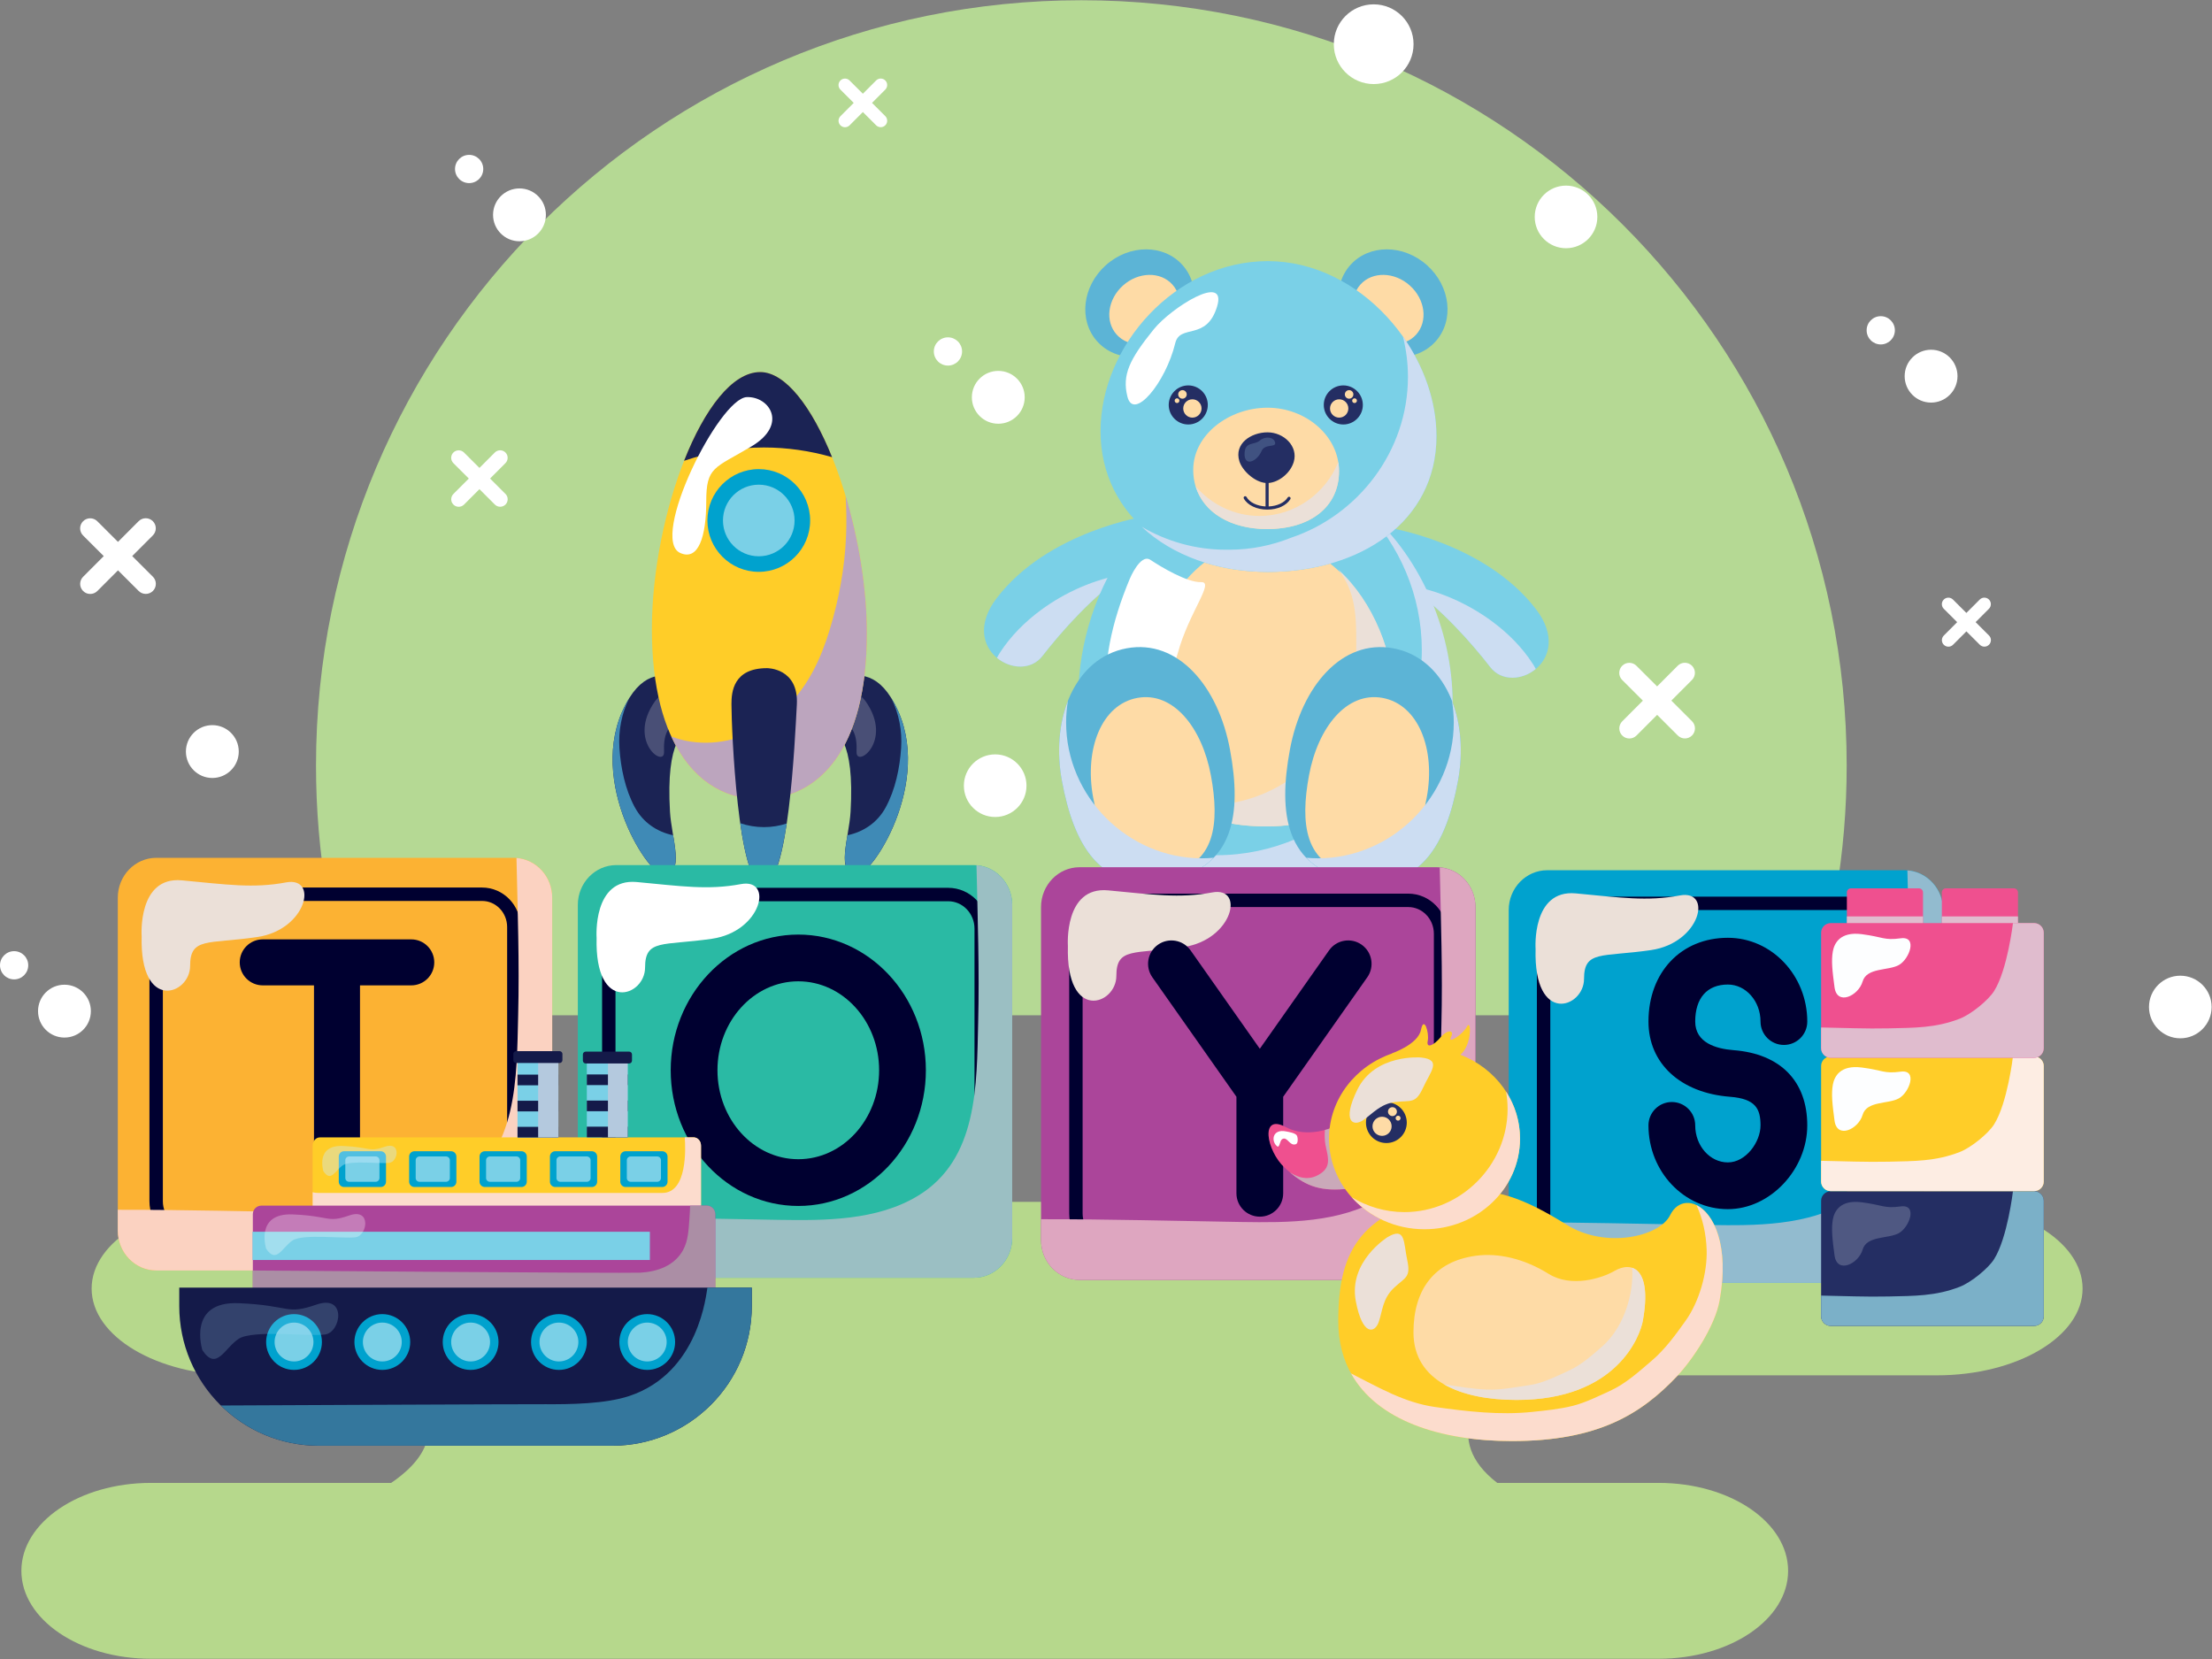 <svg width="960" height="720" xmlns="http://www.w3.org/2000/svg" xmlns:xlink="http://www.w3.org/1999/xlink" xml:space="preserve" overflow="hidden"><rect width="100%" height="100%" fill="#808080" stroke="none"/><defs><clipPath id="clip0"><rect x="160" y="0" width="960" height="720"/></clipPath></defs><g clip-path="url(#clip0)" transform="translate(-160 0)"><path d="M783.359 440.519C795.074 406.55 801.455 370.104 801.455 332.157 801.455 148.712 652.748 0 469.299 0 285.849 0 137.147 148.712 137.147 332.157 137.147 370.104 143.528 406.55 155.243 440.519L783.354 440.519Z" fill="#B5D994" transform="matrix(1 0 0 1 160 0.108)"/><path d="M840.524 596.784 650.689 596.784C642.862 604.023 625.12 624.477 649.801 643.465L719.848 643.465C750.876 643.465 776.036 660.549 776.036 681.627 776.036 702.704 750.876 719.788 719.848 719.788L65.465 719.788C34.432 719.788 9.277 702.704 9.277 681.627 9.277 660.549 34.428 643.465 65.465 643.465L169.75 643.465C180.164 636.496 202.313 617.104 164.75 596.784L103.078 596.784C68.112 596.784 39.767 579.929 39.767 559.131 39.767 538.333 68.117 521.483 103.078 521.483L840.529 521.483C875.495 521.483 903.84 538.338 903.84 559.131 903.84 579.924 875.495 596.784 840.529 596.784Z" fill="#B6D88C" transform="matrix(1 0 0 1 160 0.108)"/><path d="M509.434 147.96C499.215 157.107 484.319 157.147 476.168 148.044 468.022 138.947 469.702 124.146 479.927 114.993 490.146 105.845 505.037 105.805 513.188 114.908 521.334 124.011 519.654 138.807 509.434 147.96Z" fill="#5CB4D6" transform="matrix(1 0 0 1 160 0.108)"/><path d="M506.059 144.67C499.374 150.657 489.768 150.841 484.608 145.078 479.448 139.315 480.695 129.794 487.375 123.802 494.065 117.814 503.666 117.63 508.826 123.393 513.986 129.151 512.744 138.677 506.059 144.665Z" fill="#FEDBA6" transform="matrix(1 0 0 1 160 0.108)"/><path d="M601.859 228.759C601.859 228.759 644.427 235.13 666.691 264.383 683.611 286.622 656.646 302.156 646.8 289.464 636.092 275.65 617.248 255.011 599.666 247.578L601.864 228.754Z" fill="#7AD0E7" transform="matrix(1 0 0 1 160 0.108)"/><path d="M665.24 288.013C660.604 280.794 654.333 274.568 647.443 269.488 637.059 261.821 624.038 255.968 610.937 253.909 624.876 263.471 638.365 278.581 646.8 289.464 651.656 295.72 660.669 295.117 666.527 290.231 666.128 289.479 665.704 288.736 665.235 288.013Z" fill="#CCDDF2" transform="matrix(1 0 0 1 160 0.108)"/><path d="M497.335 223.924C497.335 223.924 454.757 230.29 432.503 259.548 415.583 281.791 442.543 297.325 452.389 284.628 463.102 270.814 481.941 250.181 499.529 242.743L497.335 223.924Z" fill="#7AD0E7" transform="matrix(1 0 0 1 160 0.108)"/><path d="M433.949 283.182C438.59 275.964 444.856 269.737 451.751 264.652 462.13 256.985 475.146 251.138 488.257 249.074 474.314 258.635 460.829 273.75 452.389 284.628 447.538 290.884 438.53 290.281 432.663 285.396 433.066 284.643 433.49 283.9 433.954 283.182Z" fill="#CCDDF2" transform="matrix(1 0 0 1 160 0.108)"/><path d="M589.8 147.96C600.02 157.107 614.92 157.147 623.066 148.044 631.217 138.947 629.537 124.146 619.317 114.993 609.097 105.845 594.197 105.805 586.051 114.908 577.905 124.011 579.58 138.807 589.8 147.96Z" fill="#5CB4D6" transform="matrix(1 0 0 1 160 0.108)"/><path d="M593.18 144.67C599.865 150.657 609.471 150.841 614.631 145.078 619.786 139.315 618.549 129.794 611.859 123.802 605.174 117.814 595.568 117.63 590.413 123.393 585.253 129.151 586.49 138.677 593.18 144.665Z" fill="#FEDBA6" transform="matrix(1 0 0 1 160 0.108)"/><path d="M630.419 304.753C630.419 353.219 597.542 379.7 547.745 379.7 490.446 379.7 467.962 351.29 467.962 302.824 467.962 254.358 500.84 204.187 547.745 204.187 594.65 204.187 630.419 256.287 630.419 304.753Z" fill="#7AD0E7" transform="matrix(1 0 0 1 160 0.108)"/><path d="M591.714 220.314C607.338 236.412 617.059 258.257 617.059 282.031 617.059 330.556 576.564 371.046 528.044 371.046 513.951 371.046 500.536 367.626 488.591 361.584 501.418 373.364 520.706 379.695 547.75 379.695 597.547 379.695 630.424 353.219 630.424 304.748 630.424 272.898 615.603 239.482 591.719 220.309Z" fill="#CCDDF2" transform="matrix(1 0 0 1 160 0.108)"/><path d="M605.289 305.486C605.289 339.799 583.17 358.543 549.669 358.543 511.129 358.543 495.999 338.428 495.999 304.115 495.999 269.802 518.113 234.288 549.669 234.288 581.225 234.288 605.289 271.173 605.289 305.486Z" fill="#FEDBA6" transform="matrix(1 0 0 1 160 0.108)"/><path d="M580.901 247.165C589.331 258.122 588.603 269.817 588.603 284.449 588.603 319.823 559.086 349.34 523.717 349.34 518.532 349.34 519.265 350.637 514.414 349.445 522.844 355.382 534.42 358.548 549.674 358.548 583.18 358.548 605.294 339.799 605.294 305.491 605.294 283.726 596.002 260.929 580.901 247.165Z" fill="#EBE0D8" transform="matrix(1 0 0 1 160 0.108)"/><path d="M623.415 189.197C623.415 226.446 590.184 248.112 550.223 248.112 510.262 248.112 477.629 224.273 477.629 187.023 477.629 149.774 510.272 113.218 550.223 113.218 590.174 113.218 623.415 151.948 623.415 189.197Z" fill="#7AD0E7" transform="matrix(1 0 0 1 160 0.108)"/><path d="M608.868 145.946C610.284 151.569 611.042 157.437 611.042 163.449 611.042 195.583 589.536 223.44 560.363 233.246 552.002 236.606 542.924 238.465 533.483 238.465 533.188 238.465 532.904 238.455 532.62 238.455 532.426 238.455 532.231 238.465 532.032 238.465 518.811 238.465 506.308 234.826 495.486 228.51 508.826 241.008 528.433 248.107 550.228 248.107 590.184 248.107 623.42 226.441 623.42 189.192 623.42 174.132 617.981 158.827 608.868 145.941Z" fill="#CCDDF2" transform="matrix(1 0 0 1 160 0.108)"/><path d="M524.18 175.637C524.18 180.318 520.386 184.117 515.7 184.117 511.014 184.117 507.221 180.318 507.221 175.637 507.221 170.956 511.019 167.158 515.7 167.158 520.381 167.158 524.18 170.951 524.18 175.637Z" fill="#242E63" transform="matrix(1 0 0 1 160 0.108)"/><path d="M521.468 177.163C521.468 179.361 519.689 181.141 517.495 181.141 515.302 181.141 513.517 179.361 513.517 177.163 513.517 174.964 515.297 173.19 517.495 173.19 519.694 173.19 521.468 174.969 521.468 177.163Z" fill="#FEDBA6" transform="matrix(1 0 0 1 160 0.108)"/><path d="M515.037 171.066C515.037 172.088 514.205 172.92 513.183 172.92 512.161 172.92 511.333 172.088 511.333 171.066 511.333 170.044 512.161 169.211 513.183 169.211 514.205 169.211 515.037 170.039 515.037 171.066Z" fill="#FEDBA6" transform="matrix(1 0 0 1 160 0.108)"/><path d="M511.857 173.783C511.857 174.35 511.397 174.81 510.83 174.81 510.263 174.81 509.803 174.35 509.803 173.783 509.803 173.216 510.263 172.756 510.83 172.756 511.397 172.756 511.857 173.216 511.857 173.783Z" fill="#FEDBA6" transform="matrix(1 0 0 1 160 0.108)"/><path d="M574.515 175.637C574.515 180.318 578.314 184.117 582.995 184.117 587.676 184.117 591.47 180.318 591.47 175.637 591.47 170.956 587.676 167.158 582.995 167.158 578.314 167.158 574.515 170.951 574.515 175.637Z" fill="#242E63" transform="matrix(1 0 0 1 160 0.108)"/><path d="M577.222 177.163C577.222 179.361 579.012 181.141 581.206 181.141 583.399 181.141 585.179 179.361 585.179 177.163 585.179 174.964 583.399 173.19 581.206 173.19 579.012 173.19 577.222 174.969 577.222 177.163Z" fill="#FEDBA6" transform="matrix(1 0 0 1 160 0.108)"/><path d="M583.653 171.066C583.653 172.088 584.481 172.92 585.508 172.92 586.535 172.92 587.362 172.088 587.362 171.066 587.362 170.044 586.535 169.211 585.508 169.211 584.481 169.211 583.653 170.039 583.653 171.066Z" fill="#FEDBA6" transform="matrix(1 0 0 1 160 0.108)"/><path d="M586.834 173.783C586.834 174.351 587.292 174.81 587.866 174.81 588.439 174.81 588.893 174.346 588.893 173.783 588.893 173.22 588.429 172.756 587.866 172.756 587.302 172.756 586.834 173.22 586.834 173.783Z" fill="#FEDBA6" transform="matrix(1 0 0 1 160 0.108)"/><path d="M581.136 204.407C581.136 219.796 568.787 229.502 549.924 229.502 531.06 229.502 517.854 219.213 517.854 203.823 517.854 188.434 533.517 176.834 550.098 176.834 566.679 176.834 581.141 189.018 581.141 204.412Z" fill="#FEDBA6" transform="matrix(1 0 0 1 160 0.108)"/><path d="M546.628 223.819C535.641 223.819 525.666 218.789 518.881 210.947 522.316 222.303 534.076 229.497 549.924 229.497 568.792 229.497 581.136 219.791 581.136 204.402 581.136 203.046 581.021 201.715 580.802 200.419 575.363 214.008 561.973 223.814 546.628 223.814Z" fill="#EBE0D8" transform="matrix(1 0 0 1 160 0.108)"/><path d="M561.489 200.334C563.493 193.599 557.192 187.522 550.103 187.522 543.014 187.522 535.477 192.373 537.894 200.105 539.131 204.068 544.34 209.033 549.246 209.497L549.246 219.691C545.532 219.502 542.271 217.902 540.995 215.588 540.816 215.264 540.407 215.145 540.078 215.324 539.754 215.504 539.634 215.913 539.814 216.242 541.434 219.163 545.432 221.057 549.988 221.057 554.545 221.057 558.304 219.273 560.014 216.511 560.208 216.197 560.108 215.783 559.794 215.583 559.475 215.389 559.061 215.484 558.862 215.798 557.471 218.051 554.266 219.542 550.597 219.691L550.597 209.507C554.914 209.168 559.994 205.364 561.494 200.329Z" fill="#242E63" transform="matrix(1 0 0 1 160 0.108)"/><path d="M546.718 191.101C549.056 189.077 552.855 189.481 553.388 191.919 553.927 194.357 548.961 192.213 547.471 195.713 545.542 200.259 539.769 202.757 540.148 196.425 540.447 191.44 544.32 193.18 546.718 191.106Z" fill="#B3E4FA" fill-opacity="0.2" transform="matrix(1 0 0 1 160 0.108)"/><path d="M490.326 251.083C490.326 251.083 494.922 239.961 499.274 242.867 503.626 245.769 515.232 252.778 521.274 252.534 527.321 252.294 515.955 265.59 511.119 283.476 506.283 301.368 482.35 323.368 480.415 305.715 478.481 288.068 482.35 270.176 490.326 251.078Z" fill="#FFFFFF" transform="matrix(1 0 0 1 160 0.108)"/><path d="M632.757 338.777C627.657 366.365 616.296 387.392 587.043 381.988 557.8 376.584 554.699 352.885 559.804 325.302 564.894 297.714 582.437 277.145 604.641 281.248 626.84 285.351 637.847 311.189 632.757 338.777Z" fill="#5CB4D6" transform="matrix(1 0 0 1 160 0.108)"/><path d="M619.217 345.896C615.364 366.749 607.178 382.721 586.684 378.932 566.185 375.149 564.246 357.302 568.094 336.449 571.948 315.591 584.476 299.913 600.034 302.784 615.593 305.66 623.071 325.038 619.217 345.896Z" fill="#FEDBA6" transform="matrix(1 0 0 1 160 0.108)"/><path d="M630.145 304.045C630.648 307.116 630.928 310.262 630.928 313.457 630.928 345.587 604.122 372.392 572.003 372.392 570.283 372.392 568.583 372.302 566.893 372.148 571.469 376.893 578.01 380.318 587.048 381.988 616.301 387.392 627.662 366.365 632.762 338.777 635.085 326.204 634.053 314.001 630.15 304.045Z" fill="#CCDDF2" transform="matrix(1 0 0 1 160 0.108)"/><path d="M460.874 338.777C465.973 366.365 477.33 387.392 506.578 381.988 535.826 376.584 538.926 352.885 533.826 325.302 528.732 297.714 511.189 277.145 488.985 281.248 466.786 285.351 455.774 311.189 460.874 338.777Z" fill="#5CB4D6" transform="matrix(1 0 0 1 160 0.108)"/><path d="M474.408 345.896C478.262 366.749 486.452 382.721 506.946 378.932 527.44 375.149 529.39 357.302 525.536 336.449 521.673 315.591 509.15 299.913 493.591 302.784 478.037 305.66 470.56 325.038 474.408 345.896Z" fill="#FEDBA6" transform="matrix(1 0 0 1 160 0.108)"/><path d="M463.486 304.045C462.972 307.116 462.693 310.262 462.693 313.457 462.693 345.587 489.498 372.392 521.628 372.392 523.348 372.392 525.043 372.302 526.733 372.148 522.156 376.893 515.621 380.318 506.573 381.988 477.33 387.392 465.968 366.365 460.869 338.777 458.546 326.204 459.577 314.001 463.481 304.045Z" fill="#CCDDF2" transform="matrix(1 0 0 1 160 0.108)"/><path d="M500.7 142.845C508.322 133.393 532.82 117.959 528.188 133.009 523.562 148.054 512.111 140.312 510.052 148.827 505.905 165.996 492.011 182.751 489.309 172.073 486.896 162.521 490.246 155.806 500.695 142.845Z" fill="#FFFFFF" transform="matrix(1 0 0 1 160 0.108)"/><path d="M302.61 313.353C296.543 316.398 288.96 321.035 290.775 352.192 291.453 363.867 297.57 379.446 287.809 379.446 280.859 379.446 252.673 335.327 273.257 302.605 288.736 278.003 312.779 308.253 302.61 313.358Z" fill="#1B2354" transform="matrix(1 0 0 1 160 0.108)"/><path d="M275.505 350.263C271.338 342.556 269.403 333.198 268.83 324.534 268.327 316.947 269.792 309.594 273.057 302.949 252.878 335.641 280.884 379.446 287.814 379.446 294.743 379.446 293.636 371.31 292.151 362.392 285.166 360.936 279.08 356.863 275.515 350.258Z" fill="#3F8AB6" transform="matrix(1 0 0 1 160 0.108)"/><path d="M284.194 304.334C285.71 302.176 290.381 297.739 294.992 301.737 299.613 305.735 300.91 308.537 295.271 311.717 289.623 314.898 287.883 318.896 288.192 326.174 288.501 333.458 272.085 321.608 284.194 304.334Z" fill="#FFFFFF" fill-opacity="0.2" transform="matrix(1 0 0 1 160 0.108)"/><path d="M357.307 313.353C363.379 316.398 370.951 321.035 369.147 352.192 368.469 363.867 362.352 379.446 372.108 379.446 379.067 379.446 407.253 335.327 386.664 302.605 371.185 278.003 347.137 308.253 357.312 313.358Z" fill="#1B2354" transform="matrix(1 0 0 1 160 0.108)"/><path d="M384.411 350.263C388.574 342.556 390.518 333.198 391.086 324.534 391.595 316.947 390.124 309.594 386.864 302.949 407.044 335.641 379.037 379.446 372.103 379.446 365.168 379.446 366.29 371.31 367.781 362.392 374.76 360.936 380.852 356.863 384.411 350.258Z" fill="#3F8AB6" transform="matrix(1 0 0 1 160 0.108)"/><path d="M375.732 304.334C374.216 302.176 369.545 297.739 364.934 301.737 360.323 305.735 359.022 308.537 364.66 311.717 370.298 314.898 372.043 318.896 371.739 326.174 371.43 333.458 387.846 321.608 375.737 304.334Z" fill="#FFFFFF" fill-opacity="0.2" transform="matrix(1 0 0 1 160 0.108)"/><path d="M376.215 274.747C376.215 325.192 355.328 346.758 329.564 346.758 303.801 346.758 282.913 323.457 282.913 273.013 282.913 222.568 306.214 161.37 329.923 161.37 352.322 161.37 376.215 224.308 376.215 274.752Z" fill="#FFCD28" transform="matrix(1 0 0 1 160 0.108)"/><path d="M366.998 215.105C367.352 221.022 367.432 226.945 367.172 232.857 366.579 246.576 364.087 259.941 360.118 273.067 356.34 285.565 350.931 297.265 341.549 306.568 332.595 315.436 321.568 321.424 308.831 322.161 302.889 322.505 296.867 321.668 291.323 319.489 299.763 337.964 313.746 346.758 329.564 346.758 355.328 346.758 376.215 325.197 376.215 274.747 376.215 255.28 372.656 233.959 367.003 215.105Z" fill="#BCA5BE" transform="matrix(1 0 0 1 160 0.108)"/><path d="M331.518 194.097C341.598 194.097 351.564 195.543 361.125 198.3 352.401 176.704 340.98 161.365 329.923 161.365 317.774 161.365 305.745 177.432 296.882 199.88 307.964 196.096 319.664 194.097 331.514 194.097Z" fill="#1B2354" transform="matrix(1 0 0 1 160 0.108)"/><path d="M351.599 225.778C351.599 238.092 341.618 248.067 329.305 248.067 316.992 248.067 307.011 238.087 307.011 225.778 307.011 213.47 316.992 203.484 329.305 203.484 341.618 203.484 351.599 213.465 351.599 225.778Z" fill="#00A2CE" transform="matrix(1 0 0 1 160 0.108)"/><path d="M344.839 225.778C344.839 234.358 337.885 241.317 329.3 241.317 320.716 241.317 313.766 234.363 313.766 225.778 313.766 217.194 320.721 210.239 329.3 210.239 337.88 210.239 344.839 217.194 344.839 225.778Z" fill="#7AD0E7" transform="matrix(1 0 0 1 160 0.108)"/><path d="M332.889 289.867C332.889 289.867 346.693 289.703 345.826 305.71 344.954 321.718 342.197 384.007 331.185 384.007 320.172 384.007 317.475 316.284 317.45 305.511 317.435 300.267 318.213 289.867 332.884 289.867Z" fill="#1B2354" transform="matrix(1 0 0 1 160 0.108)"/><path d="M331.553 358.862C327.969 358.862 324.504 358.254 321.254 357.152 323.368 371.918 326.533 384.007 331.185 384.007 335.836 384.007 339.241 372.063 341.429 357.292 338.303 358.309 334.978 358.862 331.548 358.862Z" fill="#3F8AB6" transform="matrix(1 0 0 1 160 0.108)"/><path d="M324.13 172.237C333.916 171.884 342.177 184.092 326.085 193.659 309.988 203.23 306.508 202.358 306.508 217.583 306.508 232.807 303.098 243.441 295.202 239.871 281.717 233.784 312.051 172.671 324.13 172.232Z" fill="#FFFFFF" transform="matrix(1 0 0 1 160 0.108)"/><path d="M239.647 533.996C239.647 543.538 232.159 551.28 222.927 551.28L67.853 551.28C58.611 551.28 51.128 543.543 51.128 533.996L51.128 389.461C51.128 379.919 58.611 372.182 67.853 372.182L222.927 372.182C232.159 372.182 239.647 379.919 239.647 389.461L239.647 533.996Z" fill="#FCB233" transform="matrix(1 0 0 1 160 0.108)"/><path d="M223.006 521.239C223.006 529.101 216.84 535.467 209.232 535.467L81.537 535.467C73.93 535.467 67.768 529.096 67.768 521.239L67.768 402.218C67.768 394.362 73.93 387.99 81.537 387.99L209.232 387.99C216.84 387.99 223.006 394.362 223.006 402.218L223.006 521.239Z" stroke="#000030" stroke-width="5.823" stroke-miterlimit="10" fill="none" transform="matrix(1 0 0 1 160 0.108)"/><path d="M61.472 406.121C61.472 406.121 59.682 380.169 78.925 381.958 98.163 383.748 109.798 385.538 124.116 382.856 138.433 380.169 133.069 403.439 111.593 406.57 90.117 409.706 82.51 406.57 82.51 419.098 82.51 431.626 60.585 439.383 61.477 406.126Z" fill="#EBE0D8" transform="matrix(1 0 0 1 160 0.108)"/><path d="M178.494 407.577 114.026 407.577C108.512 407.577 104.045 412.044 104.045 417.557 104.045 423.071 108.512 427.538 114.026 427.538L136.274 427.538 136.274 515.257C136.274 520.765 140.746 525.237 146.26 525.237 151.773 525.237 156.24 520.77 156.24 515.257L156.24 427.538 178.489 427.538C184.002 427.538 188.469 423.071 188.469 417.557 188.469 412.044 184.002 407.577 178.489 407.577Z" fill="#000030" transform="matrix(1 0 0 1 160 0.108)"/><path d="M224.148 372.247C224.656 395 225.454 417.757 224.881 440.509 224.203 467.399 224.901 499.733 198.863 515.626 180.967 526.553 158.189 526.458 138.059 526.139 108.712 525.681 80.481 524.893 51.128 524.933L51.128 533.996C51.128 543.538 58.611 551.28 67.853 551.28L222.927 551.28C232.159 551.28 239.647 543.543 239.647 533.996L239.647 389.461C239.647 380.343 232.812 372.895 224.148 372.247Z" fill="#FBD2C1" transform="matrix(1 0 0 1 160 0.108)"/><path d="M439.293 537.152C439.293 546.698 431.8 554.435 422.568 554.435L267.489 554.435C258.257 554.435 250.774 546.698 250.774 537.152L250.774 392.617C250.774 383.075 258.257 375.338 267.489 375.338L422.568 375.338C431.8 375.338 439.293 383.075 439.293 392.617L439.293 537.152Z" fill="#2ABAA4" transform="matrix(1 0 0 1 160 0.108)"/><path d="M425.838 526.847C425.838 535.028 419.417 541.663 411.5 541.663L278.551 541.663C270.635 541.663 264.214 535.028 264.214 526.847L264.214 402.931C264.214 394.745 270.635 388.115 278.551 388.115L411.5 388.115C419.422 388.115 425.838 394.745 425.838 402.931L425.838 526.847Z" stroke="#000030" stroke-width="5.823" stroke-miterlimit="10" fill="none" transform="matrix(1 0 0 1 160 0.108)"/><path d="M258.92 406.859C258.92 406.859 257.125 380.907 276.368 382.691 295.61 384.481 307.246 386.271 321.563 383.589 335.885 380.902 330.516 404.172 309.04 407.303 287.564 410.434 279.957 407.303 279.957 419.826 279.957 432.348 258.027 440.115 258.925 406.854Z" fill="#FFFFFF" transform="matrix(1 0 0 1 160 0.108)"/><path d="M423.794 375.403C424.292 398.16 425.095 420.913 424.522 443.67 423.844 470.565 424.542 502.898 398.509 518.786 380.602 529.719 357.835 529.619 337.7 529.3 308.352 528.841 280.126 528.054 250.774 528.099L250.774 537.157C250.774 546.703 258.257 554.44 267.489 554.44L422.568 554.44C431.8 554.44 439.293 546.703 439.293 537.157L439.293 392.622C439.293 383.504 432.448 376.051 423.794 375.403Z" fill="#9BBFC3" transform="matrix(1 0 0 1 160 0.108)"/><path d="M346.459 523.273C315.935 523.273 291.084 496.852 291.084 464.383 291.084 431.915 315.93 405.493 346.459 405.493 376.988 405.493 401.824 431.91 401.824 464.383 401.824 496.856 376.988 523.273 346.459 523.273ZM346.459 425.778C327.117 425.778 311.378 443.096 311.378 464.383 311.378 485.67 327.117 502.988 346.459 502.988 365.801 502.988 381.535 485.675 381.535 464.383 381.535 443.091 365.806 425.778 346.459 425.778Z" fill="#000030" transform="matrix(1 0 0 1 160 0.108)"/><path d="M640.335 538.084C640.335 547.625 632.847 555.362 623.604 555.362L468.531 555.362C459.298 555.362 451.806 547.62 451.806 538.084L451.806 393.549C451.806 384.007 459.298 376.265 468.531 376.265L623.604 376.265C632.847 376.265 640.335 384.007 640.335 393.549L640.335 538.084Z" fill="#AB459A" transform="matrix(1 0 0 1 160 0.108)"/><path d="M625.205 526.483C625.205 534.495 618.913 540.995 611.161 540.995L480.974 540.995C473.222 540.995 466.936 534.495 466.936 526.483L466.936 405.144C466.936 397.133 473.222 390.638 480.974 390.638L611.161 390.638C618.913 390.638 625.205 397.128 625.205 405.144L625.205 526.483Z" stroke="#000030" stroke-width="5.823" stroke-miterlimit="10" fill="none" transform="matrix(1 0 0 1 160 0.108)"/><path d="M624.836 376.33C625.344 399.082 626.137 421.845 625.563 444.597 624.891 471.492 625.588 503.821 599.551 519.719 581.644 530.646 558.872 530.546 538.737 530.232 509.389 529.769 481.168 528.986 451.806 529.026L451.806 538.089C451.806 547.63 459.298 555.367 468.531 555.367L623.604 555.367C632.847 555.367 640.335 547.625 640.335 538.089L640.335 393.554C640.335 384.436 633.49 376.988 624.836 376.335Z" fill="#DEA6C0" transform="matrix(1 0 0 1 160 0.108)"/><path d="M463.461 410.474C463.461 410.474 461.676 384.521 480.914 386.305 500.152 388.1 511.787 389.885 526.109 387.203 540.427 384.516 535.058 407.787 513.577 410.922 492.101 414.053 484.493 410.922 484.493 423.445 484.493 435.968 462.569 443.73 463.461 410.469Z" fill="#EBE0D8" transform="matrix(1 0 0 1 160 0.108)"/><path d="M590.947 409.885C586.37 406.66 580.034 407.757 576.809 412.343L546.758 455.046 516.697 412.343C513.472 407.762 507.146 406.665 502.56 409.885 497.983 413.106 496.881 419.437 500.107 424.018L536.608 475.879 536.608 517.779C536.608 523.383 541.155 527.919 546.758 527.919 552.361 527.919 556.898 523.383 556.898 517.779L556.898 475.879 593.404 424.018C596.63 419.437 595.528 413.111 590.947 409.885Z" fill="#000030" transform="matrix(1 0 0 1 160 0.108)"/><path d="M843.306 539.39C843.306 548.932 835.818 556.669 826.58 556.669L671.502 556.669C662.264 556.669 654.777 548.932 654.777 539.39L654.777 394.85C654.777 385.308 662.264 377.571 671.502 377.571L826.58 377.571C835.813 377.571 843.306 385.308 843.306 394.85L843.306 539.39Z" fill="#00A2CE" transform="matrix(1 0 0 1 160 0.108)"/><path d="M828.171 527.789C828.171 535.801 821.884 542.301 814.132 542.301L683.945 542.301C676.193 542.301 669.912 535.806 669.912 527.789L669.912 406.456C669.912 398.439 676.193 391.944 683.945 391.944L814.132 391.944C821.884 391.944 828.171 398.439 828.171 406.456L828.171 527.789Z" stroke="#000030" stroke-width="5.823" stroke-miterlimit="10" fill="none" transform="matrix(1 0 0 1 160 0.108)"/><path d="M827.802 377.636C828.305 400.389 829.108 423.146 828.53 445.898 827.852 472.798 828.549 505.127 802.517 521.02 784.61 531.952 761.838 531.847 741.703 531.533 712.355 531.075 684.134 530.292 654.772 530.327L654.772 539.39C654.772 548.932 662.259 556.669 671.497 556.669L826.575 556.669C835.808 556.669 843.301 548.932 843.301 539.39L843.301 394.85C843.301 385.737 836.461 378.284 827.802 377.636Z" fill="#92BBCF" transform="matrix(1 0 0 1 160 0.108)"/><path d="M666.437 411.775C666.437 411.775 664.652 385.827 683.885 387.617 703.123 389.406 714.758 391.196 729.08 388.509 743.393 385.827 738.029 409.093 716.548 412.223 695.072 415.359 687.464 412.223 687.464 424.756 687.464 437.289 665.54 445.046 666.437 411.78Z" fill="#EBE0D8" transform="matrix(1 0 0 1 160 0.108)"/><path d="M749.889 524.664C730.885 524.664 715.426 508.352 715.426 488.307 715.426 482.704 719.968 478.162 725.571 478.162 731.174 478.162 735.716 482.704 735.716 488.307 735.716 497.166 742.077 504.374 749.889 504.374 757.7 504.374 764.061 495.54 764.061 488.307 764.061 481.073 761.898 476.746 750.816 475.889 729.32 474.234 715.431 461.422 715.431 443.251 715.431 421.84 729.604 406.889 749.894 406.889 768.892 406.889 784.351 423.201 784.351 443.251 784.351 448.854 779.82 453.391 774.211 453.391 768.603 453.391 764.061 448.849 764.061 443.251 764.061 434.387 757.705 427.179 749.889 427.179 740.88 427.179 735.716 433.041 735.716 443.251 735.716 452.444 744.774 455.076 752.371 455.659 772.696 457.234 784.346 469.129 784.346 488.302 784.346 507.475 768.244 524.659 749.889 524.659Z" fill="#000030" transform="matrix(1 0 0 1 160 0.108)"/><path d="M578.828 488.985C578.828 488.985 567.566 494.214 558 489.035 546.783 482.953 549.515 499.21 557.526 506.657 565.966 514.494 572.516 517.306 585.807 515.705 585.807 515.705 578.454 507.226 578.828 488.985Z" fill="#EF508F" transform="matrix(1 0 0 1 160 0.108)"/><path d="M556.474 494.264C558.757 492.923 559.62 497.475 562.421 496.463 563.538 496.064 563.279 493.257 562.74 492.579 561.958 491.582 559.535 491.208 558.224 490.934 552.092 489.658 551.539 495.276 554.306 497.4 555.357 498.202 555.407 494.887 556.474 494.264Z" fill="#FFFFFF" transform="matrix(1 0 0 1 160 0.108)"/><path d="M578.828 488.985C578.828 488.985 577.342 489.673 574.999 490.301 574.864 492.46 574.864 494.613 575.228 496.647 575.951 500.815 577.99 505.446 573.847 508.681 568.982 512.485 563.992 511.448 559.719 508.607 567.172 514.953 573.688 517.161 585.812 515.705 585.812 515.705 578.459 507.226 578.833 488.985Z" fill="#CAA9B9" transform="matrix(1 0 0 1 160 0.108)"/><path d="M633.809 457.648C638.904 453.396 638.535 441.9 636.705 445.38 634.871 448.869 628.071 453.276 629.726 449.971 631.381 446.671 628.071 446.671 625.14 450.155 622.198 453.645 618.893 455.111 619.631 451.626 620.364 448.136 617.981 440.429 616.695 446.85 615.409 453.276 603.838 457.13 603.838 457.13 604.033 457.085 604.227 457.05 604.416 457.01 588.324 462.404 576.784 476.956 576.784 494.075 576.784 515.785 595.333 533.388 618.225 533.388 641.117 533.388 659.672 515.79 659.672 494.075 659.672 477.589 648.974 463.486 633.804 457.648Z" fill="#FFCD28" transform="matrix(1 0 0 1 160 0.108)"/><path d="M724.828 527.266C720.242 536.633 696.831 541.952 680.031 531.488 661.656 520.038 647.992 514.599 631.561 517.54 590.917 524.803 580.802 541.778 580.802 573.259 580.802 609.606 614.87 625.309 656.167 625.309 693.621 625.309 712.35 613.559 727.954 597.033 734.504 590.089 744.295 575.552 746.309 564.356 753.234 525.985 731.448 513.756 724.828 527.266Z" fill="#FFCD28" transform="matrix(1 0 0 1 160 0.108)"/><path d="M736.244 522.894C738.996 528.811 740.412 535.312 740.671 542.137 741.055 552.257 737.451 564.799 731.563 573.07 727.241 579.142 722.645 585.463 716.912 590.368 711.368 595.099 705.501 600.468 698.741 603.529 693.761 605.787 688.147 608.619 682.614 610.01 676.901 611.451 670.809 612.044 665.051 612.647 651.003 614.133 636.69 612.467 622.802 610.518 609.521 608.654 598.08 601.919 586.325 595.947 597.587 616.241 624.786 625.309 656.157 625.309 693.611 625.309 712.34 613.559 727.944 597.033 734.494 590.089 744.285 575.552 746.299 564.356 750.646 540.247 743.667 526.463 736.234 522.899Z" fill="#FCDCCD" transform="matrix(1 0 0 1 160 0.108)"/><path d="M700.53 551.544C695.286 554.615 681.911 558.852 672.12 552.75 661.397 546.075 650.19 543.577 640.544 544.879 622.303 547.331 613.44 559.769 613.44 578.13 613.44 599.327 634.118 607.467 658.196 607.467 701.762 607.467 711.807 579.65 712.988 573.12 717.021 550.741 708.601 546.813 700.525 551.549Z" fill="#FEDBA6" transform="matrix(1 0 0 1 160 0.108)"/><path d="M708.372 550.103C708.422 550.936 708.452 551.768 708.452 552.606 708.452 563.767 703.955 576.704 695.341 584.251 690.914 588.125 686.228 592.307 680.779 594.775 675.904 596.984 669.597 600.234 663.825 601.027 657.867 601.844 651.491 603.24 645.335 602.971 639.198 602.707 633.061 601.68 627.009 600.717 626.83 600.668 626.655 600.613 626.481 600.558 634.686 605.369 646.003 607.462 658.196 607.462 701.762 607.462 711.807 579.645 712.988 573.115 715.645 558.344 712.879 551.614 708.367 550.103Z" fill="#EBE0D8" transform="matrix(1 0 0 1 160 0.108)"/><path d="M653.615 473.596C654.049 476.068 654.293 478.601 654.293 481.183 654.293 505.581 633.939 525.94 609.531 525.94 601.201 525.94 593.344 523.562 586.609 519.459 594.207 527.974 605.548 533.383 618.235 533.383 641.132 533.383 659.682 515.785 659.682 494.07 659.682 486.567 657.464 479.558 653.62 473.591Z" fill="#FCDCCD" transform="matrix(1 0 0 1 160 0.108)"/><path d="M592.826 487.111C592.826 492.001 596.789 495.969 601.685 495.969 606.58 495.969 610.538 492.006 610.538 487.111 610.538 482.215 606.57 478.252 601.685 478.252 596.799 478.252 592.826 482.215 592.826 487.111Z" fill="#242E63" transform="matrix(1 0 0 1 160 0.108)"/><path d="M595.657 488.701C595.657 490.994 597.517 492.853 599.81 492.853 602.103 492.853 603.963 490.994 603.963 488.701 603.963 486.408 602.108 484.553 599.81 484.553 597.512 484.553 595.657 486.408 595.657 488.701Z" fill="#FEDBA6" transform="matrix(1 0 0 1 160 0.108)"/><path d="M602.378 482.335C602.378 483.402 603.24 484.269 604.312 484.269 605.384 484.269 606.251 483.402 606.251 482.335 606.251 481.268 605.389 480.396 604.312 480.396 603.235 480.396 602.378 481.263 602.378 482.335Z" fill="#FEDBA6" transform="matrix(1 0 0 1 160 0.108)"/><path d="M605.693 485.171C605.693 485.764 606.171 486.238 606.764 486.238 607.358 486.238 607.836 485.76 607.836 485.171 607.836 484.583 607.358 484.094 606.764 484.094 606.171 484.094 605.693 484.578 605.693 485.171Z" fill="#FEDBA6" transform="matrix(1 0 0 1 160 0.108)"/><path d="M602.188 536.813C602.188 536.813 585.109 547.366 588.419 564.625 591.355 579.974 596.679 578.394 598.335 573.713 599.985 569.027 599.985 563.523 604.945 558.842 609.9 554.161 612.378 554.435 610.728 546.723 609.073 539.011 610.085 532.127 602.193 536.808Z" fill="#EBE0D8" transform="matrix(1 0 0 1 160 0.108)"/><path d="M616.735 458.85C616.735 458.85 596.739 457.07 589.047 472.868 582.203 486.921 587.417 488.845 591.54 486.089 595.662 483.327 598.968 478.92 605.737 478.142 612.517 477.36 614.332 479.069 617.632 471.901 620.927 464.742 625.858 459.832 616.735 458.85Z" fill="#EBE0D8" transform="matrix(1 0 0 1 160 0.108)"/><path d="M304.23 525.147 304.23 497.121C304.23 495.132 302.834 493.521 301.114 493.521L138.797 493.521C137.077 493.521 135.681 495.132 135.681 497.121L135.681 525.147 304.23 525.147Z" fill="#FFCD28" transform="matrix(1 0 0 1 160 0.108)"/><path d="M301.119 493.521 297.176 493.521C297.57 498.178 298.317 517.615 287.495 517.615L137.905 517.615C137.137 517.615 136.409 517.51 135.686 517.321L135.686 525.147 304.235 525.147 304.235 497.121C304.235 495.132 302.839 493.521 301.119 493.521Z" fill="#FCDCCD" transform="matrix(1 0 0 1 160 0.108)"/><path d="M310.411 560.422 310.411 526.842C310.411 524.793 308.746 523.133 306.707 523.133L113.437 523.133C111.389 523.133 109.728 524.793 109.728 526.842L109.728 560.422 310.411 560.422Z" fill="#AB459A" transform="matrix(1 0 0 1 160 0.108)"/><path d="M306.707 523.133 299.514 523.133C299.439 525.137 299.344 527.141 299.19 529.14 298.846 533.627 298.676 538.298 296.488 542.351 292.754 549.256 285.226 551.838 277.818 552.227 271.402 552.561 109.728 551.26 109.863 551.289 109.908 551.299 109.773 551.265 109.733 551.26L109.733 560.422 310.416 560.422 310.416 526.842C310.416 524.793 308.751 523.133 306.712 523.133Z" fill="#AB8EA5" transform="matrix(1 0 0 1 160 0.108)"/><path d="M77.799 558.712 77.799 566.749C77.799 600.204 104.913 627.323 138.373 627.323L265.694 627.323C299.15 627.323 326.274 600.204 326.274 566.749L326.274 558.712 77.799 558.712Z" fill="#141A49" transform="matrix(1 0 0 1 160 0.108)"/><path d="M307.016 558.712C306.508 561.105 303.567 595.608 273.122 605.742 262.703 609.212 247.504 609.377 236.586 609.312 226.636 609.247 95.83 609.87 95.83 609.87 106.777 620.668 121.793 627.328 138.373 627.328L265.694 627.328C299.15 627.328 326.274 600.209 326.274 566.753L326.274 558.717 307.016 558.717Z" fill="#34779D" transform="matrix(1 0 0 1 160 0.108)"/><path d="M109.574 534.47 282.036 534.47 282.036 546.728 109.574 546.728Z" fill="#7AD0E7" transform="matrix(1 0 0 1 160 0.108)"/><path d="M139.709 582.322C139.709 589.007 134.29 594.426 127.6 594.426 120.91 594.426 115.501 589.007 115.501 582.322 115.501 575.637 120.92 570.213 127.6 570.213 134.28 570.213 139.709 575.637 139.709 582.322Z" fill="#00A2CE" transform="matrix(1 0 0 1 160 0.108)"/><path d="M136.04 582.322C136.04 586.983 132.266 590.757 127.6 590.757 122.934 590.757 119.17 586.983 119.17 582.322 119.17 577.661 122.944 573.887 127.6 573.887 132.256 573.887 136.04 577.661 136.04 582.322Z" fill="#7AD0E7" transform="matrix(1 0 0 1 160 0.108)"/><path d="M178.03 582.322C178.03 589.007 172.611 594.426 165.926 594.426 159.241 594.426 153.817 589.007 153.817 582.322 153.817 575.637 159.236 570.213 165.926 570.213 172.616 570.213 178.03 575.637 178.03 582.322Z" fill="#00A2CE" transform="matrix(1 0 0 1 160 0.108)"/><path d="M174.361 582.322C174.361 586.983 170.577 590.757 165.926 590.757 161.275 590.757 157.491 586.983 157.491 582.322 157.491 577.661 161.265 573.887 165.926 573.887 170.587 573.887 174.361 577.661 174.361 582.322Z" fill="#7AD0E7" transform="matrix(1 0 0 1 160 0.108)"/><path d="M216.356 582.322C216.356 589.007 210.937 594.426 204.252 594.426 197.567 594.426 192.143 589.007 192.143 582.322 192.143 575.637 197.562 570.213 204.252 570.213 210.942 570.213 216.356 575.637 216.356 582.322Z" fill="#00A2CE" transform="matrix(1 0 0 1 160 0.108)"/><path d="M212.682 582.322C212.682 586.983 208.908 590.757 204.252 590.757 199.596 590.757 195.812 586.983 195.812 582.322 195.812 577.661 199.591 573.887 204.252 573.887 208.913 573.887 212.682 577.661 212.682 582.322Z" fill="#7AD0E7" transform="matrix(1 0 0 1 160 0.108)"/><path d="M254.682 582.322C254.682 589.007 249.258 594.426 242.573 594.426 235.888 594.426 230.474 589.007 230.474 582.322 230.474 575.637 235.893 570.213 242.573 570.213 249.253 570.213 254.682 575.637 254.682 582.322Z" fill="#00A2CE" transform="matrix(1 0 0 1 160 0.108)"/><path d="M251.008 582.322C251.008 586.983 247.234 590.757 242.568 590.757 237.902 590.757 234.138 586.983 234.138 582.322 234.138 577.661 237.912 573.887 242.568 573.887 247.224 573.887 251.008 577.661 251.008 582.322Z" fill="#7AD0E7" transform="matrix(1 0 0 1 160 0.108)"/><path d="M292.998 582.322C292.998 589.007 287.584 594.426 280.894 594.426 274.204 594.426 268.795 589.007 268.795 582.322 268.795 575.637 274.209 570.213 280.894 570.213 287.579 570.213 292.998 575.637 292.998 582.322Z" fill="#00A2CE" transform="matrix(1 0 0 1 160 0.108)"/><path d="M289.334 582.322C289.334 586.983 285.56 590.757 280.894 590.757 276.228 590.757 272.464 586.983 272.464 582.322 272.464 577.661 276.238 573.887 280.894 573.887 285.55 573.887 289.334 577.661 289.334 582.322Z" fill="#7AD0E7" transform="matrix(1 0 0 1 160 0.108)"/><path d="M167.526 512.744C167.526 514.015 166.495 515.047 165.223 515.047L149.326 515.047C148.049 515.047 147.027 514.015 147.027 512.744L147.027 501.827C147.027 500.556 148.049 499.524 149.326 499.524L165.223 499.524C166.495 499.524 167.526 500.556 167.526 501.827L167.526 512.744Z" fill="#00A2CE" transform="matrix(1 0 0 1 160 0.108)"/><path d="M164.68 511.154C164.68 512.051 163.932 512.789 163.025 512.789L151.524 512.789C150.612 512.789 149.864 512.056 149.864 511.154L149.864 503.417C149.864 502.52 150.612 501.787 151.524 501.787L163.025 501.787C163.932 501.787 164.68 502.515 164.68 503.417L164.68 511.154Z" fill="#7AD0E7" transform="matrix(1 0 0 1 160 0.108)"/><path d="M198.066 512.744C198.066 514.015 197.039 515.047 195.767 515.047L179.865 515.047C178.599 515.047 177.562 514.015 177.562 512.744L177.562 501.827C177.562 500.556 178.599 499.524 179.865 499.524L195.767 499.524C197.034 499.524 198.066 500.556 198.066 501.827L198.066 512.744Z" fill="#00A2CE" transform="matrix(1 0 0 1 160 0.108)"/><path d="M195.229 511.154C195.229 512.051 194.481 512.789 193.564 512.789L182.073 512.789C181.151 512.789 180.408 512.056 180.408 511.154L180.408 503.417C180.408 502.52 181.151 501.787 182.073 501.787L193.564 501.787C194.481 501.787 195.229 502.515 195.229 503.417L195.229 511.154Z" fill="#7AD0E7" transform="matrix(1 0 0 1 160 0.108)"/><path d="M228.62 512.744C228.62 514.015 227.588 515.047 226.312 515.047L210.414 515.047C209.143 515.047 208.116 514.015 208.116 512.744L208.116 501.827C208.116 500.556 209.143 499.524 210.414 499.524L226.312 499.524C227.588 499.524 228.62 500.556 228.62 501.827L228.62 512.744Z" fill="#00A2CE" transform="matrix(1 0 0 1 160 0.108)"/><path d="M225.768 511.154C225.768 512.051 225.025 512.789 224.113 512.789L212.617 512.789C211.7 512.789 210.957 512.056 210.957 511.154L210.957 503.417C210.957 502.52 211.705 501.787 212.617 501.787L224.113 501.787C225.03 501.787 225.768 502.515 225.768 503.417L225.768 511.154Z" fill="#7AD0E7" transform="matrix(1 0 0 1 160 0.108)"/><path d="M259.159 512.744C259.159 514.015 258.132 515.047 256.871 515.047L240.963 515.047C239.692 515.047 238.665 514.015 238.665 512.744L238.665 501.827C238.665 500.556 239.692 499.524 240.963 499.524L256.871 499.524C258.132 499.524 259.159 500.556 259.159 501.827L259.159 512.744Z" fill="#00A2CE" transform="matrix(1 0 0 1 160 0.108)"/><path d="M256.317 511.154C256.317 512.051 255.574 512.789 254.657 512.789L243.166 512.789C242.249 512.789 241.506 512.056 241.506 511.154L241.506 503.417C241.506 502.52 242.249 501.787 243.166 501.787L254.657 501.787C255.574 501.787 256.317 502.515 256.317 503.417L256.317 511.154Z" fill="#7AD0E7" transform="matrix(1 0 0 1 160 0.108)"/><path d="M289.708 512.744C289.708 514.015 288.681 515.047 287.41 515.047L271.502 515.047C270.236 515.047 269.209 514.015 269.209 512.744L269.209 501.827C269.209 500.556 270.236 499.524 271.502 499.524L287.41 499.524C288.681 499.524 289.708 500.556 289.708 501.827L289.708 512.744Z" fill="#00A2CE" transform="matrix(1 0 0 1 160 0.108)"/><path d="M286.861 511.154C286.861 512.051 286.119 512.789 285.206 512.789L273.711 512.789C272.798 512.789 272.045 512.056 272.045 511.154L272.045 503.417C272.045 502.52 272.793 501.787 273.711 501.787L285.206 501.787C286.114 501.787 286.861 502.515 286.861 503.417L286.861 511.154Z" fill="#7AD0E7" transform="matrix(1 0 0 1 160 0.108)"/><path d="M87.834 585.872C87.834 585.872 81.039 564.55 103.597 565.472 126.155 566.4 124.001 570.727 137.286 566.096 150.572 561.454 148.099 578.15 141 579.072 133.887 579.999 109.778 576.913 103.602 580.926 97.42 584.944 94.02 595.144 87.839 585.872Z" fill="#B3E4FA" fill-opacity="0.2" transform="matrix(1 0 0 1 160 0.108)"/><path d="M115.506 541.823C115.506 541.823 110.546 526.269 127.012 526.947 143.468 527.625 141.888 530.781 151.584 527.396 161.285 524.016 159.475 536.189 154.291 536.867 149.106 537.545 131.524 535.292 127.012 538.218 122.5 541.15 120.018 548.588 115.506 541.823Z" fill="#FFFFFF" fill-opacity="0.3" transform="matrix(1 0 0 1 160 0.108)"/><path d="M140.362 508.228C140.362 508.228 136.703 496.737 148.857 497.24 161.006 497.739 159.844 500.067 167.003 497.574 174.157 495.077 172.831 504.065 169.007 504.564 165.173 505.062 152.187 503.397 148.862 505.561 145.532 507.724 143.697 513.218 140.367 508.223Z" fill="#CCECFC" fill-opacity="0.4" transform="matrix(1 0 0 1 160 0.108)"/><path d="M254.682 459.004 272.394 459.004 272.394 493.492 254.682 493.492Z" fill="#7AD0E7" transform="matrix(1 0 0 1 160 0.108)"/><path d="M254.682 488.865 272.394 488.865 272.394 493.487 254.682 493.487Z" fill="#141A49" transform="matrix(1 0 0 1 160 0.108)"/><path d="M254.682 477.534 272.394 477.534 272.394 482.155 254.682 482.155Z" fill="#141A49" transform="matrix(1 0 0 1 160 0.108)"/><path d="M254.682 466.198 272.394 466.198 272.394 470.819 254.682 470.819Z" fill="#141A49" transform="matrix(1 0 0 1 160 0.108)"/><path d="M224.602 459.079 242.324 459.079 242.324 493.566 224.602 493.566Z" fill="#7AD0E7" transform="matrix(1 0 0 1 160 0.108)"/><path d="M224.602 488.94 242.324 488.94 242.324 493.566 224.602 493.566Z" fill="#141A49" transform="matrix(1 0 0 1 160 0.108)"/><path d="M224.602 477.609 242.324 477.609 242.324 482.235 224.602 482.235Z" fill="#141A49" transform="matrix(1 0 0 1 160 0.108)"/><path d="M224.602 466.273 242.324 466.273 242.324 470.904 224.602 470.904Z" fill="#141A49" transform="matrix(1 0 0 1 160 0.108)"/><path d="M263.85 459.004 272.394 459.004 272.394 493.492 263.85 493.492Z" fill="#B4C9DE" transform="matrix(1 0 0 1 160 0.108)"/><path d="M233.56 459.079 242.319 459.079 242.319 493.566 233.56 493.566Z" fill="#B4C9DE" transform="matrix(1 0 0 1 160 0.108)"/><path d="M244.094 459.996C244.094 460.679 243.545 461.233 242.857 461.233L224.008 461.233C223.325 461.233 222.777 460.679 222.777 459.996L222.777 457.319C222.777 456.636 223.325 456.083 224.008 456.083L242.857 456.083C243.545 456.083 244.094 456.636 244.094 457.319L244.094 459.996Z" fill="#141A49" transform="matrix(1 0 0 1 160 0.108)"/><path d="M274.284 460.201C274.284 460.884 273.725 461.437 273.047 461.437L254.199 461.437C253.516 461.437 252.967 460.884 252.967 460.201L252.967 457.524C252.967 456.841 253.521 456.287 254.199 456.287L273.047 456.287C273.73 456.287 274.284 456.841 274.284 457.524L274.284 460.201Z" fill="#141A49" transform="matrix(1 0 0 1 160 0.108)"/><path d="M834.577 518.213 834.577 502.978C834.577 502.006 833.789 501.214 832.812 501.214L803.305 501.214C802.332 501.214 801.54 502.006 801.54 502.978L801.54 518.213 834.572 518.213Z" fill="#242E63" transform="matrix(1 0 0 1 160 0.108)"/><path d="M875.789 518.213 875.789 502.978C875.789 502.006 875.001 501.214 874.024 501.214L844.517 501.214C843.545 501.214 842.752 502.006 842.752 502.978L842.752 518.213 875.784 518.213Z" fill="#242E63" transform="matrix(1 0 0 1 160 0.108)"/><path d="M801.545 513.397 834.577 513.397 834.577 518.213 801.545 518.213Z" fill="#7BB0C8" transform="matrix(1 0 0 1 160 0.108)"/><path d="M842.757 513.397 875.789 513.397 875.789 518.213 842.757 518.213Z" fill="#7BB0C8" transform="matrix(1 0 0 1 160 0.108)"/><path d="M886.976 571.185C886.976 573.483 885.086 575.343 882.758 575.343L794.576 575.343C792.242 575.343 790.358 573.483 790.358 571.185L790.358 521.025C790.358 518.726 792.247 516.867 794.576 516.867L882.758 516.867C885.091 516.867 886.976 518.726 886.976 521.025L886.976 571.185Z" fill="#242E63" transform="matrix(1 0 0 1 160 0.108)"/><path d="M882.758 516.862 873.62 516.862C873.62 516.862 871.227 537.196 865.43 546.364 862.892 550.387 855.489 556.414 850.574 558.339 840.135 562.426 830.753 562.302 819.691 562.556 809.91 562.78 800.134 562.347 790.358 562.167L790.358 571.18C790.358 573.479 792.247 575.338 794.576 575.338L882.758 575.338C885.091 575.338 886.976 573.479 886.976 571.18L886.976 521.02C886.976 518.721 885.086 516.862 882.758 516.862Z" fill="#7BB0C8" transform="matrix(1 0 0 1 160 0.108)"/><path d="M795.448 529.13C796.081 525.656 798.579 520.476 807.961 521.678 817.343 522.874 817.542 524.469 824.93 523.472 832.318 522.475 828.724 532.456 824.133 535.053 819.541 537.65 810.159 536.05 808.36 542.241 806.565 548.433 797.273 552.87 796.181 544.739 795.244 537.785 794.72 533.138 795.448 529.135Z" fill="#FDFEFF" fill-opacity="0.2" transform="matrix(1 0 0 1 160 0.108)"/><path d="M834.577 460.29 834.577 445.061C834.577 444.084 833.789 443.296 832.812 443.296L803.305 443.296C802.332 443.296 801.54 444.089 801.54 445.061L801.54 460.29 834.572 460.29Z" fill="#FFCD28" transform="matrix(1 0 0 1 160 0.108)"/><path d="M875.789 460.29 875.789 445.061C875.789 444.084 875.001 443.296 874.024 443.296L844.517 443.296C843.545 443.296 842.752 444.089 842.752 445.061L842.752 460.29 875.784 460.29Z" fill="#FFCD28" transform="matrix(1 0 0 1 160 0.108)"/><path d="M801.545 455.485 834.577 455.485 834.577 460.295 801.545 460.295Z" fill="#FDEDE3" transform="matrix(1 0 0 1 160 0.108)"/><path d="M842.757 455.485 875.789 455.485 875.789 460.295 842.757 460.295Z" fill="#FDEDE3" transform="matrix(1 0 0 1 160 0.108)"/><path d="M886.976 512.689C886.976 514.983 885.086 516.842 882.758 516.842L794.576 516.842C792.242 516.842 790.358 514.983 790.358 512.689L790.358 462.524C790.358 460.225 792.247 458.371 794.576 458.371L882.758 458.371C885.091 458.371 886.976 460.23 886.976 462.524L886.976 512.689Z" fill="#FFCD28" transform="matrix(1 0 0 1 160 0.108)"/><path d="M882.758 458.366 873.62 458.366C873.62 458.366 871.227 478.701 865.43 487.868 862.892 491.896 855.489 497.918 850.574 499.843 840.135 503.93 830.753 503.806 819.691 504.06 809.91 504.284 800.134 503.851 790.358 503.676L790.358 512.689C790.358 514.983 792.247 516.842 794.576 516.842L882.758 516.842C885.091 516.842 886.976 514.983 886.976 512.689L886.976 462.524C886.976 460.225 885.086 458.371 882.758 458.371Z" fill="#FDEDE3" transform="matrix(1 0 0 1 160 0.108)"/><path d="M795.448 470.635C796.081 467.165 798.579 461.985 807.961 463.182 817.343 464.378 817.542 465.978 824.93 464.981 832.318 463.984 828.724 473.965 824.133 476.562 819.541 479.159 810.159 477.559 808.36 483.75 806.565 489.937 797.273 494.379 796.181 486.243 795.244 479.289 794.72 474.643 795.448 470.635Z" fill="#FDFEFF" transform="matrix(1 0 0 1 160 0.108)"/><path d="M834.577 402.427 834.577 387.188C834.577 386.216 833.789 385.423 832.812 385.423L803.305 385.423C802.332 385.423 801.54 386.216 801.54 387.188L801.54 402.427 834.572 402.427Z" fill="#EF508F" transform="matrix(1 0 0 1 160 0.108)"/><path d="M875.789 402.427 875.789 387.188C875.789 386.216 875.001 385.423 874.024 385.423L844.517 385.423C843.545 385.423 842.752 386.216 842.752 387.188L842.752 402.427 875.784 402.427Z" fill="#EF508F" transform="matrix(1 0 0 1 160 0.108)"/><path d="M801.545 397.612 834.577 397.612 834.577 402.427 801.545 402.427Z" fill="#E0BCCE" transform="matrix(1 0 0 1 160 0.108)"/><path d="M842.757 397.612 875.789 397.612 875.789 402.427 842.757 402.427Z" fill="#E0BCCE" transform="matrix(1 0 0 1 160 0.108)"/><path d="M886.976 454.822C886.976 457.12 885.086 458.979 882.758 458.979L794.576 458.979C792.242 458.979 790.358 457.12 790.358 454.822L790.358 404.661C790.358 402.363 792.247 400.503 794.576 400.503L882.758 400.503C885.091 400.503 886.976 402.363 886.976 404.661L886.976 454.822Z" fill="#EF508F" transform="matrix(1 0 0 1 160 0.108)"/><path d="M882.758 400.498 873.62 400.498C873.62 400.498 871.227 420.833 865.43 430.005 862.892 434.028 855.489 440.056 850.574 441.98 840.135 446.063 830.753 445.943 819.691 446.192 809.91 446.417 800.134 445.983 790.358 445.808L790.358 454.822C790.358 457.12 792.247 458.979 794.576 458.979L882.758 458.979C885.091 458.979 886.976 457.12 886.976 454.822L886.976 404.661C886.976 402.363 885.086 400.503 882.758 400.503Z" fill="#E0BCCE" transform="matrix(1 0 0 1 160 0.108)"/><path d="M795.448 412.767C796.081 409.297 798.579 404.117 807.961 405.314 817.343 406.51 817.542 408.111 824.93 407.109 832.318 406.112 828.724 416.092 824.133 418.689 819.541 421.286 810.159 419.686 808.36 425.878 806.565 432.069 797.273 436.506 796.181 428.375 795.244 421.421 794.72 416.775 795.448 412.767Z" fill="#FDFEFF" transform="matrix(1 0 0 1 160 0.108)"/><path d="M212.682 207.577 219.367 200.882C220.638 199.611 220.633 197.542 219.367 196.271 218.096 195 216.027 195 214.756 196.271L208.076 202.966 201.376 196.281C200.105 195.01 198.041 195.01 196.764 196.281 195.493 197.552 195.498 199.621 196.769 200.892L203.465 207.577 196.779 214.272C195.508 215.549 195.508 217.612 196.784 218.884 197.423 219.517 198.255 219.836 199.088 219.836 199.92 219.836 200.753 219.517 201.391 218.879L208.076 212.184 214.771 218.869C215.409 219.502 216.242 219.821 217.074 219.821 217.907 219.821 218.744 219.502 219.382 218.864 220.653 217.593 220.648 215.529 219.377 214.252L212.682 207.567Z" fill="#FFFFFF" transform="matrix(1 0 0 1 160 0.108)"/><path d="M725.352 303.96 734.305 294.987C736.01 293.282 736.005 290.516 734.305 288.811 732.595 287.106 729.828 287.111 728.128 288.816L719.175 297.789 710.202 288.836C708.497 287.126 705.73 287.131 704.025 288.836 702.32 290.545 702.325 293.307 704.03 295.012L713.003 303.965 704.05 312.939C702.345 314.649 702.345 317.41 704.05 319.115 704.902 319.968 706.019 320.392 707.141 320.392 708.262 320.392 709.374 319.963 710.232 319.11L719.185 310.137 728.158 319.095C729.011 319.943 730.127 320.372 731.244 320.372 732.361 320.372 733.482 319.943 734.335 319.09 736.04 317.386 736.035 314.619 734.335 312.914L725.362 303.956Z" fill="#FFFFFF" transform="matrix(1 0 0 1 160 0.108)"/><path d="M378.454 44.547 384.212 38.78C385.308 37.683 385.308 35.903 384.212 34.806 383.115 33.71 381.335 33.71 380.239 34.806L374.481 40.574 368.708 34.816C367.611 33.72 365.831 33.72 364.74 34.816 363.643 35.913 363.643 37.693 364.74 38.79L370.512 44.547 364.75 50.315C363.653 51.412 363.653 53.192 364.75 54.288 365.298 54.837 366.016 55.111 366.734 55.111 367.452 55.111 368.169 54.837 368.723 54.283L374.481 48.516 380.249 54.273C380.797 54.822 381.515 55.091 382.233 55.091 382.95 55.091 383.668 54.817 384.217 54.269 385.313 53.172 385.313 51.392 384.217 50.295L378.449 44.538Z" fill="#FFFFFF" transform="matrix(1 0 0 1 160 0.108)"/><path d="M57.379 241.232 66.338 232.259C68.043 230.554 68.037 227.787 66.333 226.082 64.628 224.377 61.856 224.382 60.156 226.092L51.203 235.061 42.229 226.107C40.519 224.402 37.758 224.407 36.053 226.112 34.348 227.817 34.353 230.584 36.053 232.289L45.026 241.242 36.068 250.215C34.363 251.92 34.363 254.687 36.073 256.392 36.925 257.245 38.042 257.668 39.163 257.668 40.285 257.668 41.397 257.24 42.254 256.387L51.213 247.414 60.181 256.372C61.033 257.225 62.155 257.648 63.272 257.648 64.388 257.648 65.51 257.22 66.362 256.367 68.067 254.662 68.062 251.895 66.358 250.191L57.384 241.232Z" fill="#FFFFFF" transform="matrix(1 0 0 1 160 0.108)"/><path d="M857.399 269.907 863.201 264.094C864.303 262.987 864.303 261.198 863.201 260.091 862.1 258.989 860.3 258.989 859.203 260.091L853.401 265.904 847.588 260.101C846.481 258.994 844.686 258.999 843.585 260.101 842.483 261.208 842.483 262.997 843.59 264.104L849.402 269.907 843.6 275.72C842.498 276.826 842.498 278.621 843.605 279.723 844.153 280.276 844.881 280.55 845.604 280.55 846.327 280.55 847.054 280.271 847.608 279.718L853.411 273.905 859.223 279.708C859.777 280.261 860.499 280.535 861.222 280.535 861.945 280.535 862.673 280.256 863.226 279.703 864.333 278.596 864.328 276.806 863.226 275.7L857.414 269.897Z" fill="#FFFFFF" transform="matrix(1 0 0 1 160 0.108)"/><path d="M236.915 93.133C236.915 99.464 231.78 104.599 225.449 104.599 219.118 104.599 213.983 99.464 213.983 93.133 213.983 86.802 219.118 81.667 225.449 81.667 231.78 81.667 236.915 86.802 236.915 93.133Z" fill="#FFFFFF" transform="matrix(1 0 0 1 160 0.108)"/><path d="M209.731 73.232C209.731 76.617 206.989 79.359 203.604 79.359 200.219 79.359 197.477 76.617 197.477 73.232 197.477 69.847 200.219 67.105 203.604 67.105 206.989 67.105 209.731 69.847 209.731 73.232Z" fill="#FFFFFF" transform="matrix(1 0 0 1 160 0.108)"/><path d="M39.438 438.719C39.438 445.056 34.303 450.19 27.972 450.19 21.641 450.19 16.506 445.056 16.506 438.719 16.506 432.383 21.641 427.254 27.972 427.254 34.303 427.254 39.438 432.388 39.438 438.719Z" fill="#FFFFFF" transform="matrix(1 0 0 1 160 0.108)"/><path d="M12.254 418.819C12.254 422.204 9.512 424.945 6.127 424.945 2.742 424.945 0 422.199 0 418.819 0 415.439 2.747 412.692 6.127 412.692 9.507 412.692 12.254 415.434 12.254 418.819Z" fill="#FFFFFF" transform="matrix(1 0 0 1 160 0.108)"/><path d="M849.547 163.145C849.547 169.481 844.412 174.615 838.081 174.615 831.75 174.615 826.615 169.481 826.615 163.145 826.615 156.808 831.75 151.679 838.081 151.679 844.412 151.679 849.547 156.813 849.547 163.145Z" fill="#FFFFFF" transform="matrix(1 0 0 1 160 0.108)"/><path d="M822.368 143.244C822.368 146.629 819.626 149.376 816.241 149.376 812.856 149.376 810.114 146.629 810.114 143.244 810.114 139.859 812.856 137.117 816.241 137.117 819.626 137.117 822.368 139.859 822.368 143.244Z" fill="#FFFFFF" transform="matrix(1 0 0 1 160 0.108)"/><path d="M444.717 172.322C444.717 178.658 439.582 183.793 433.251 183.793 426.92 183.793 421.785 178.658 421.785 172.322 421.785 165.986 426.92 160.856 433.251 160.856 439.582 160.856 444.717 165.991 444.717 172.322Z" fill="#FFFFFF" transform="matrix(1 0 0 1 160 0.108)"/><path d="M417.533 152.421C417.533 155.806 414.791 158.553 411.406 158.553 408.021 158.553 405.279 155.806 405.279 152.421 405.279 149.036 408.026 146.295 411.406 146.295 414.786 146.295 417.533 149.036 417.533 152.421Z" fill="#FFFFFF" transform="matrix(1 0 0 1 160 0.108)"/><path d="M613.474 19.073C613.474 28.63 605.728 36.377 596.171 36.377 586.614 36.377 578.867 28.63 578.867 19.073 578.867 9.517 586.614 1.775 596.171 1.775 605.728 1.775 613.474 9.522 613.474 19.073Z" fill="#FFFFFF" transform="matrix(1 0 0 1 160 0.108)"/><path d="M445.494 340.876C445.494 348.383 439.407 354.465 431.905 354.465 424.402 354.465 418.315 348.383 418.315 340.876 418.315 333.368 424.402 327.291 431.905 327.291 439.407 327.291 445.494 333.373 445.494 340.876Z" fill="#FFFFFF" transform="matrix(1 0 0 1 160 0.108)"/><path d="M959.834 436.925C959.834 444.428 953.747 450.514 946.249 450.514 938.752 450.514 932.655 444.428 932.655 436.925 932.655 429.422 938.742 423.34 946.249 423.34 953.757 423.34 959.834 429.422 959.834 436.925Z" fill="#FFFFFF" transform="matrix(1 0 0 1 160 0.108)"/><path d="M693.242 94.03C693.242 101.533 687.155 107.62 679.653 107.62 672.15 107.62 666.063 101.538 666.063 94.03 666.063 86.522 672.15 80.446 679.653 80.446 687.155 80.446 693.242 86.528 693.242 94.03Z" fill="#FFFFFF" transform="matrix(1 0 0 1 160 0.108)"/><path d="M103.622 326.065C103.622 332.396 98.487 337.531 92.151 337.531 85.815 337.531 80.685 332.396 80.685 326.065 80.685 319.734 85.82 314.599 92.151 314.599 98.482 314.599 103.622 319.734 103.622 326.065Z" fill="#FFFFFF" transform="matrix(1 0 0 1 160 0.108)"/></g></svg>